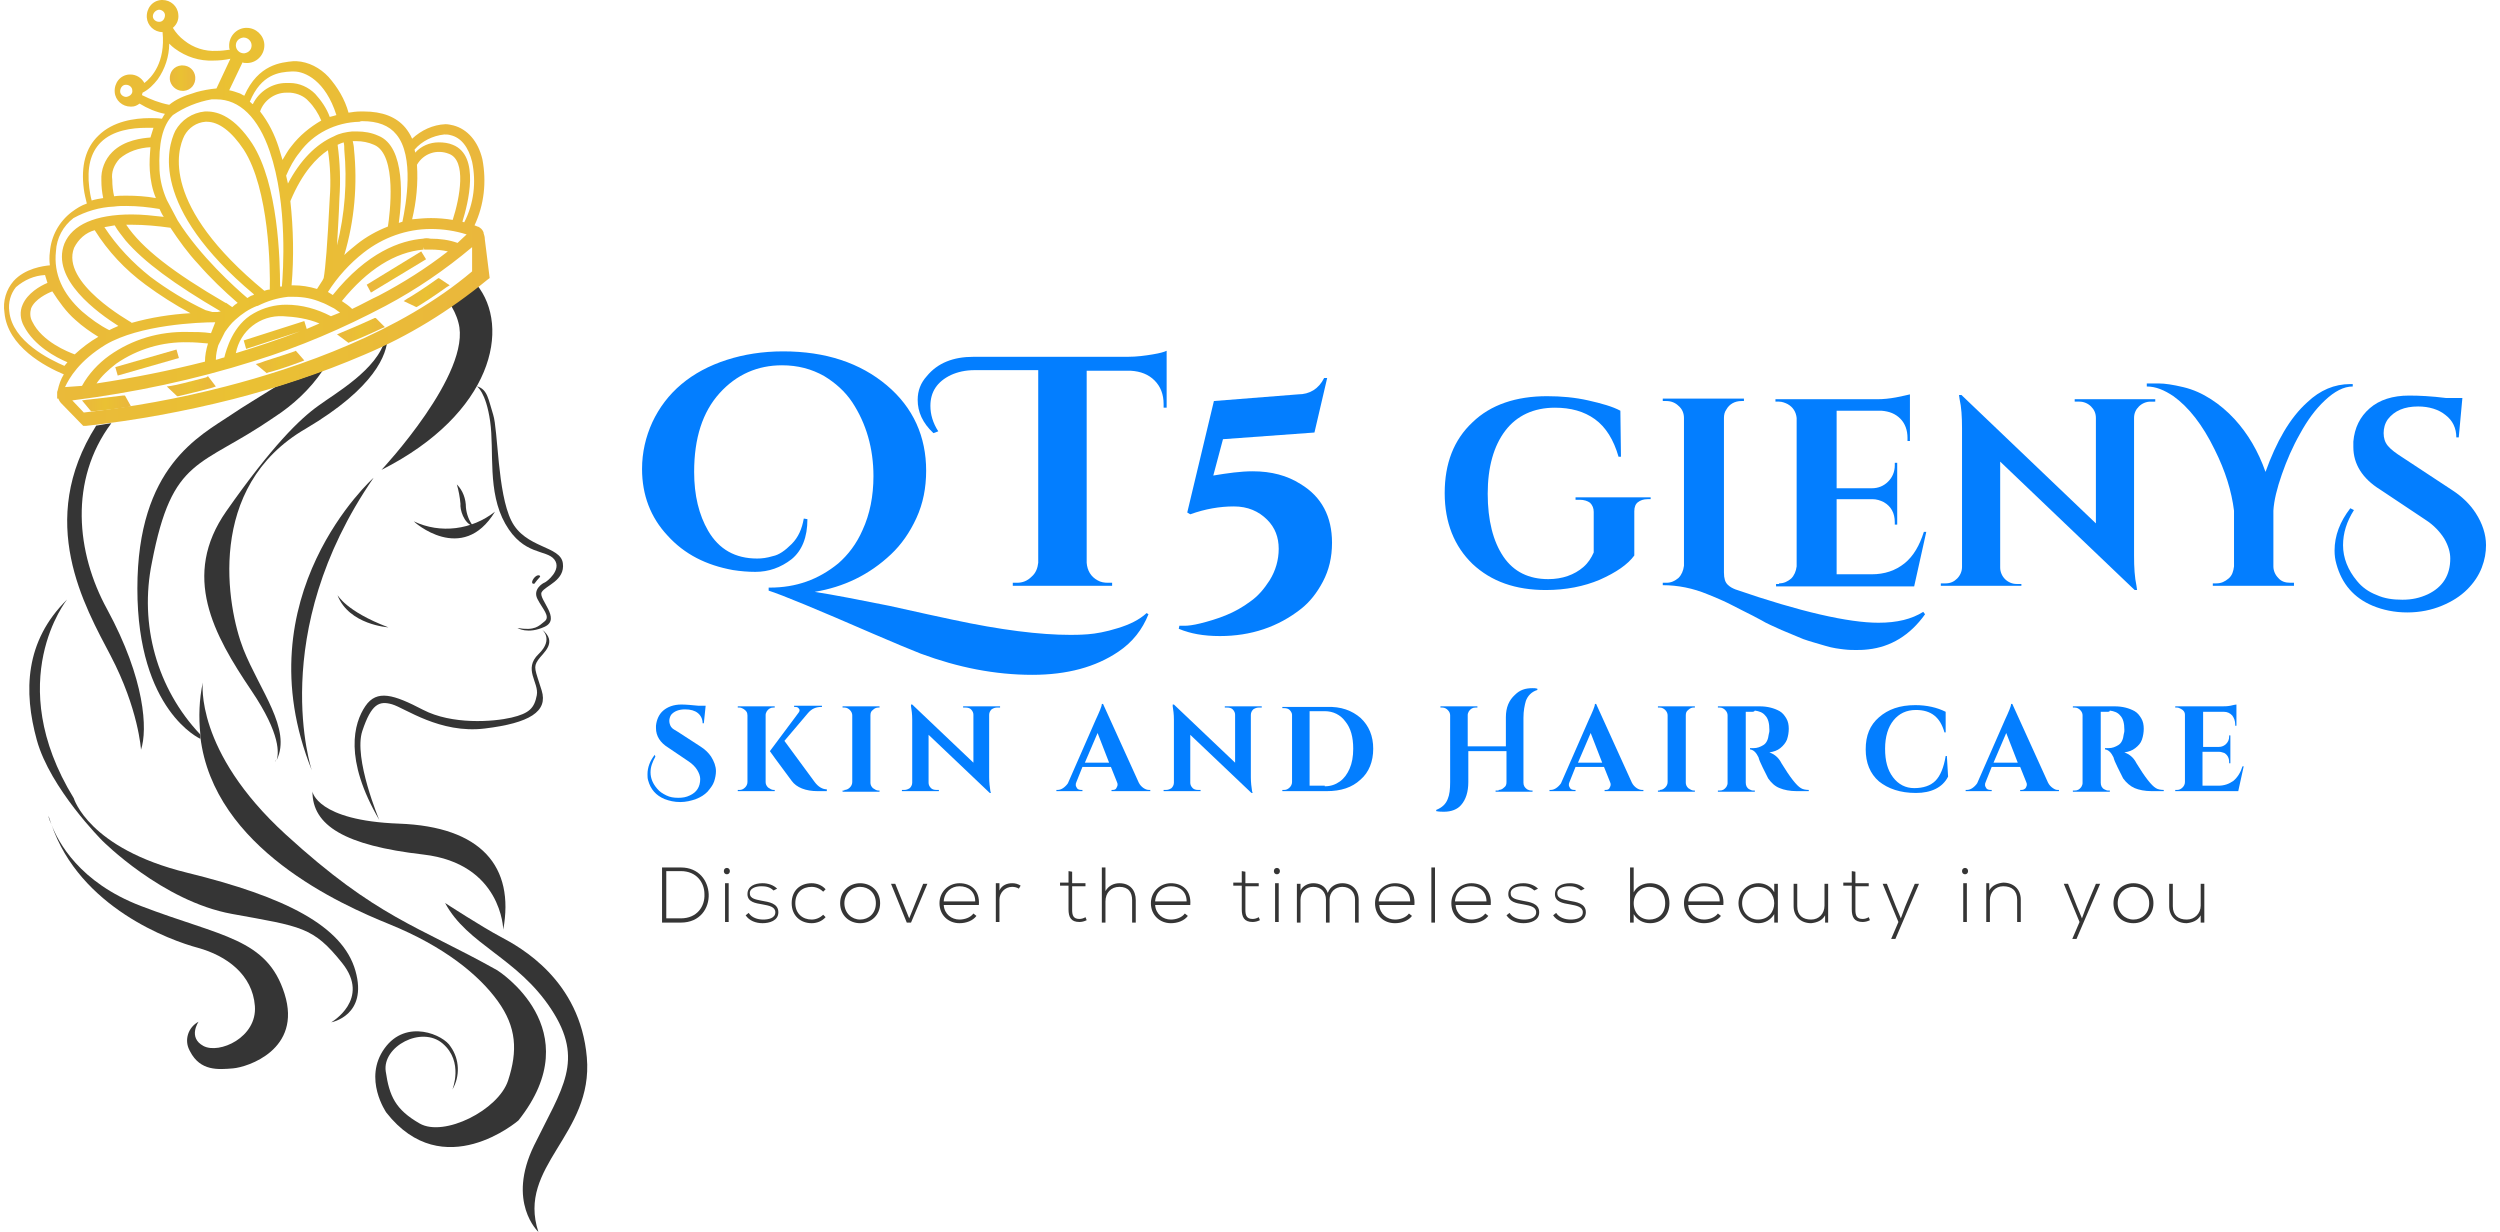 <?xml version="1.0" encoding="utf-8"?>
<!-- Generator: Adobe Illustrator 24.0.0, SVG Export Plug-In . SVG Version: 6.00 Build 0)  -->
<svg version="1.1" id="Layer_1" xmlns="http://www.w3.org/2000/svg" xmlns:xlink="http://www.w3.org/1999/xlink" x="0px" y="0px"
	 viewBox="0 0 412.7 203.4" style="enable-background:new 0 0 412.7 203.4;" xml:space="preserve">
<style type="text/css">
	.st0{fill:#353535;}
	.st1{fill:url(#Path_44_1_);}
	.st2{fill:url(#Path_45_1_);}
	.st3{fill:url(#Rectangle_194_1_);}
	.st4{fill:url(#Rectangle_195_1_);}
	.st5{fill:url(#Path_46_1_);}
	.st6{fill:url(#Path_47_1_);}
	.st7{fill:url(#Path_48_1_);}
	.st8{fill:url(#Path_49_1_);}
	.st9{fill:url(#Path_50_1_);}
	.st10{enable-background:new    ;}
	.st11{fill:#037EFF;}
</style>
<g id="Group_257" transform="translate(355.134 57)">
	<g id="Group_252" transform="translate(55.78 63.764)">
		<path id="Path_26" class="st0" d="M-332.2-57c0,0,1.5,0.9,2.2,5.8s-0.5,11.6,2.5,16.9s6.8,4.2,8.1,5.9s-1.3,3.7-1.6,3.8
			s-2,1.1-1.2,2.7s2.2,2.9,1.2,3.7s-1.6,1.6-4.5,1.1c0,0,1.7,1.1,4.5-0.2s-1.1-4.6-0.5-5.7s3.9-1.9,3.5-4.8s-6.2-2.4-8.5-7
			s-2.2-15-3-17.5S-330.4-56.5-332.2-57z"/>
		<path id="Path_27" class="st0" d="M-322.7-24.4c0.3-0.4,0.6-0.8,0.9-1.1c0.2-0.2-0.2-0.5-0.7-0.1S-323.4-24.3-322.7-24.4z"/>
		<path id="Path_28" class="st0" d="M-329.2-36.3c-3.8,3-9,3.7-13.4,1.6C-342.7-34.7-334.6-27.4-329.2-36.3z"/>
		<path id="Path_29" class="st0" d="M-332.8-33.9c-0.7-0.9-1.1-2-1.2-3.1c0-1.4-0.5-2.8-1.5-3.8c0.3,1,0.5,2.1,0.6,3.2
			C-335-36.7-334.4-34.4-332.8-33.9z"/>
		<path id="Path_30" class="st0" d="M-346.8-17.2c0,0-6.5-0.4-8.4-5.3C-355.1-22.5-353.9-19.9-346.8-17.2z"/>
		<path id="Path_31" class="st0" d="M-348.3,14.6c0,0-4.3-10.2-2.8-14.7s2.8-5,4.9-4.4s7.9,4.9,15.3,4s10.5-2.8,9.4-6.3
			s-1.4-3.8-0.6-5s3.4-2.9,0.6-5.1c0,0,2.1,1.6-0.5,4.1s0.1,4.7-0.3,6.8s-1.2,3-4.2,3.7s-9.8,1.2-14.6-1.3s-7.6-3.4-9.5-0.6
			S-354.2,4.5-348.3,14.6z"/>
	</g>
	<g id="Group_253" transform="translate(4.843 46.966)">
		<path id="Path_32" class="st0" d="M-341.7,4.3c4.6,8.8,5,15.5,5,15.5c1.1-3.3,0.7-11.6-5.6-23.2c-5.1-9.3-6.3-21.3,0.7-30.7
			c-0.9,0.1-1.7,0.3-2.5,0.4C-354.1-17.9-346-3.9-341.7,4.3z"/>
		<path id="Path_33" class="st0" d="M-284.3-50.7c2.3,8.3-12.7,24.3-12.7,24.3c18.4-9.3,21.4-23.6,15.7-30.6
			c-1.1,0.8-2.6,1.7-4.6,2.9C-285.2-53.1-284.6-51.9-284.3-50.7z"/>
		<path id="Path_34" class="st0" d="M-334.9-11.1c3.4-17.7,7.9-15.5,20.2-24c3.1-2,5.9-4.6,8-7.7c-2.5,1-5.1,1.8-7.8,2.7
			c-2.7,1.7-5.4,3.3-7.3,4.6C-327-32-337.3-27-337.3-6.8S-326.9,18-326.9,18v-0.3c0-0.1,0-0.3,0-0.4C-334.1,9.7-337-0.9-334.9-11.1z
			"/>
		<path id="Path_35" class="st0" d="M-307.4-37c-3.1,2.2-7.7,6.7-15.2,17.4s-2.1,20.4,4.1,29.6c5,7.4,4.5,10.5,4.2,11.5
			c2.5-5.1-2.8-11.5-5.5-18.3c-2.7-6.9-6.3-26.8,10.3-36.4C-298-40-296.1-45.5-296-48.2l-0.4,0.2C-297.6-43-304.7-39-307.4-37z"/>
		<path id="Path_36" class="st0" d="M-314.4,21.5c-0.1,0.1-0.1,0.2-0.2,0.3C-314.5,21.7-314.4,21.6-314.4,21.5z"/>
		<path id="Path_37" class="st0" d="M-308.5,23.2c0,0-7.6-22.5,10.2-48.3C-298.3-25.1-320.1-5.6-308.5,23.2z"/>
		<path id="Path_38" class="st0" d="M-329.1,40.1c-16.3-4-18.7-12.3-18.7-12.3C-359.7,8.4-348.9-5-348.9-5c-7,6.9-7.2,15.2-5,23.2
			s10.8,16.6,10.8,16.6s9.9,10,21.4,12.1s13.4,2.1,18.2,8.1s-1.8,9.8-1.8,9.8s6.1-1.1,4-8.5S-312.8,44.1-329.1,40.1z"/>
		<path id="Path_39" class="st0" d="M-290.1,37.1c13,1.5,13.2,12.4,13.2,12.4c1.9-10.4-3.6-17-17.2-17.5s-14.3-5.3-14.3-5.3
			C-308.4,32.3-303.1,35.6-290.1,37.1z"/>
		<path id="Path_40" class="st0" d="M-263.1,70.6c-1.1-12.8-11-18.2-14.2-19.9s-9.2-5.6-9.2-5.6c3.7,6.9,11.9,9,17.5,17.5
			s1.8,13.1-2.8,22.5s0.7,14.3,0.7,14.3C-274.7,88.5-262,83.4-263.1,70.6z"/>
		<path id="Path_41" class="st0" d="M-336.7,45.6c-10.2-3.9-13.7-10.6-14.8-13.5c4.7,13.8,19.7,19.2,24.2,20.4
			c4.7,1.3,9,4.4,9.4,9.6s-5.9,8-8.5,6.6s-0.8-4-0.8-4c-1.7,0.9-2.4,3-1.5,4.7c0,0.1,0.1,0.1,0.1,0.2c1.7,3.3,4.7,3,7.1,2.8
			s11.4-3.1,8.5-12.3S-323.4,50.7-336.7,45.6z"/>
		<path id="Path_42" class="st0" d="M-351.5,32.1c-0.2-0.5-0.3-1-0.5-1.4C-351.9,31.2-351.7,31.7-351.5,32.1z"/>
		<path id="Path_43" class="st0" d="M-277.9,56.2c-13.2-7.4-19.8-8.6-34.9-22.4s-13.7-25.1-13.7-25.1c-0.6,2.8-0.7,5.7-0.4,8.6
			c0,0.1,0,0.3,0,0.4c2.2,18.4,23.3,27.7,31.2,30.9c9.1,3.7,14.8,8.4,17.9,12.7s3.3,8.2,1.7,13.1s-10.6,9.4-14.6,7.1s-5-4.5-5.6-8.6
			s5.9-7.6,9.4-4.6s1.6,7.6,1.6,7.6c1.3-2.2,1.2-5-0.3-7.1c-1.1-1.9-7.3-4.7-10.9,0.3s0.3,10.6,0.3,10.6c9.4,12,21.8,1.3,21.8,1.3
			C-262.4,65.9-277.9,56.2-277.9,56.2z"/>
	</g>
	<g id="Group_254" transform="translate(0 0)">
		
			<linearGradient id="Path_44_1_" gradientUnits="userSpaceOnUse" x1="-424.629" y1="389.833" x2="-423.629" y2="389.833" gradientTransform="matrix(4.232 0 0 -4.222 1469.726 1601.752)">
			<stop  offset="0" style="stop-color:#EAB73C"/>
			<stop  offset="0.489" style="stop-color:#EAC133"/>
			<stop  offset="1" style="stop-color:#EAB73C"/>
		</linearGradient>
		<path id="Path_44" class="st1" d="M-325-42c0.1,0,0.1,0,0.2,0c1.2-0.1,2-1.1,1.9-2.3c-0.1-1.1-1-1.9-2.1-1.9c-0.1,0-0.1,0-0.2,0
			c-1.2,0.1-2,1.1-1.9,2.3C-327-42.9-326.1-42-325-42L-325-42z"/>
		
			<linearGradient id="Path_45_1_" gradientUnits="userSpaceOnUse" x1="-444.997" y1="460.854" x2="-443.997" y2="460.854" gradientTransform="matrix(80.062 0 0 -70.336 35272.043 32392.832)">
			<stop  offset="0" style="stop-color:#EAB73C"/>
			<stop  offset="0.489" style="stop-color:#EAC133"/>
			<stop  offset="1" style="stop-color:#EAB73C"/>
		</linearGradient>
		<path id="Path_45" class="st2" d="M-275.1-17.5c0-0.4-0.1-0.7-0.2-1v0l0-0.1c-0.1-0.3-0.3-0.6-0.6-0.8l0,0l0,0
			c-0.1-0.1-0.3-0.2-0.4-0.2c-0.2-0.1-0.3-0.1-0.5-0.2c1.6-3.4,2-7.2,1.3-10.9c-0.7-3-2.5-5-4.8-5.6c-0.4-0.1-0.9-0.2-1.3-0.2
			c-2.1,0.1-4,1-5.5,2.4c-0.3-0.7-0.7-1.3-1.1-1.8c-1.5-1.8-3.8-2.7-6.9-2.7c-0.2,0-0.4,0-0.5,0c-0.7,0-1.4,0.1-2,0.2
			c-0.6-2.2-1.8-4.2-3.3-5.9c-1.4-1.5-3.3-2.5-5.3-2.6c-0.1,0-0.2,0-0.3,0l-0.2,0c-2,0.2-5.8,0.5-8.1,5.7c-0.3-0.1-0.5-0.3-0.8-0.4
			c-0.6-0.2-1.1-0.4-1.7-0.5l2.2-4.6c0.2,0.1,0.4,0.1,0.7,0.1c0.1,0,0.2,0,0.2,0c1.6-0.1,2.8-1.5,2.7-3.1c-0.1-1.5-1.4-2.7-2.9-2.7
			c-0.1,0-0.2,0-0.2,0c-1.6,0.1-2.8,1.5-2.7,3.1c0,0.2,0,0.3,0.1,0.5c-0.7,0.1-1.4,0.2-2.2,0.2c-1.9,0.1-3.8-0.5-5.3-1.7
			c-0.8-0.6-1.4-1.3-1.9-2.1c0.7-0.6,1-1.4,0.9-2.2c-0.1-1.4-1.3-2.4-2.6-2.4c-0.1,0-0.1,0-0.2,0c-1.5,0.1-2.5,1.4-2.4,2.9
			c0.1,1.3,1.2,2.4,2.6,2.4c0.5,5-1.8,7.5-3,8.4c-0.5-0.9-1.4-1.4-2.3-1.4c-0.1,0-0.1,0-0.2,0c-1.5,0.1-2.5,1.4-2.4,2.9
			c0.1,1.4,1.3,2.4,2.6,2.4c0.1,0,0.1,0,0.2,0c0.5,0,0.9-0.2,1.3-0.5c1.3,0.8,2.7,1.4,4.2,1.7c-0.2,0.2-0.3,0.5-0.5,0.8
			c-0.7-0.1-1.3-0.1-2-0.1c-2.5,0-6.1,0.5-8.5,2.9c-2.1,2-2.9,5-2.4,8.8c0.1,0.8,0.3,1.6,0.5,2.4c-0.9,0.3-1.7,0.8-2.5,1.4
			c-2.1,1.6-3.4,4-3.6,6.6c-0.1,0.7-0.1,1.5,0,2.2c-1.1,0.1-4.1,0.5-6,2.6c-1.2,1.4-1.8,3.3-1.5,5.2c0.5,5.6,6.7,8.9,9.8,10.2
			c-0.5,0.8-0.8,1.7-1,2.6h0l-0.1,0.3c0,0.2,0,0.3,0,0.5l0,0.6l0.2,0c0.1,0.3,0.3,0.6,0.5,0.8l3.6,3.7l0.5,0
			c8.2-0.9,16.3-2.4,24.2-4.4c7.4-1.9,14.6-4.3,21.6-7.3c7.4-3.1,14.2-7.3,20.4-12.4l0.4-0.3L-275.1-17.5z M-341.3,11.1l-1.9-2
			c10.2-1.3,20.2-3.4,30-6.5c7.5-2.3,14.7-5.4,21.7-9.1c5.1-2.7,9.9-6,14.3-9.7l0,4c-11.9,10.1-28.7,15.9-40.7,19
			C-325.6,8.8-333.4,10.2-341.3,11.1z M-328.9-55.4c0.5,0,1,0.4,1,0.9c0,0.6-0.4,1.1-0.9,1.1c0,0-0.1,0-0.1,0c-0.5,0-1-0.4-1-0.9
			C-329.9-54.8-329.5-55.3-328.9-55.4C-328.9-55.4-328.9-55.4-328.9-55.4L-328.9-55.4z M-329.1-43.9c1.2-1.7,1.9-3.8,1.9-5.9
			c0.3,0.3,0.6,0.6,0.9,0.8c1.9,1.4,4.1,2.1,6.4,2c0.9,0,1.9-0.1,2.8-0.3l-2.3,4.9c-1.1,0.1-2.2,0.3-3.3,0.6
			c-0.2,0.1-0.4,0.1-0.6,0.2c-1.4,0.4-2.8,1-3.9,1.9c-1.6-0.3-3.1-0.9-4.5-1.6l0.1-0.4C-330.6-42.2-329.8-43-329.1-43.9L-329.1-43.9
			z M-326.6-38c1.9-1.3,4.1-2.2,6.4-2.6l0.2,0c0.2,0,0.4,0,0.6,0c3.8,0,6.9,3,8.8,8.6c3,8.8,2.2,20,2,22.3c-0.1,0-0.2,0-0.3,0
			c0-4.4-0.3-16.9-4.6-23.6c-2.9-4.4-5.6-5.3-7.5-5.3c-0.1,0-0.2,0-0.3,0c-2.1,0.2-3.9,1.4-4.9,3.2c-1.3,2.7-4.3,12.5,13,27
			l-0.1,0.1c-0.4,0.1-0.7,0.3-1,0.5c-2-1.7-7.8-6.9-11.5-12.8l-1.8-3.4l0,0c-0.7-1.6-1.1-3.2-1.2-4.9C-329-33.3-328.3-36.3-326.6-38
			L-326.6-38z M-295.3-37c2.5,0,4.4,0.7,5.6,2.2c3,3.6,1.6,11.5,1,14.4c-0.2,0.1-0.4,0.1-0.6,0.2c0.5-3.6,1.2-12.6-3.4-14.4
			c-1.1-0.5-2.3-0.7-3.5-0.7c-0.3,0-0.5,0-0.8,0c-1,0.1-2.1,0.3-3,0.8c-3,1.3-5.6,4-7.6,7.8c-0.1-0.4-0.2-0.9-0.3-1.3
			c0.6-1.4,1.3-2.7,2.2-3.8c2.3-3.2,6-5,9.9-5.1C-295.6-37-295.5-37-295.3-37L-295.3-37z M-335.9,3c3.5-2.4,7.6-3.6,11.8-3.5
			c1.1,0,2.2,0.1,3.3,0.2c-0.3,1-0.5,2-0.5,3c-5.9,1.5-11.9,2.7-17.9,3.6C-338.4,5.1-337.2,4-335.9,3L-335.9,3z M-335.4-30.8
			c1.4-1.2,3.2-1.8,5.1-1.9c-0.1,1.3-0.2,2.6-0.1,3.9c0.1,1.5,0.4,3.1,1,4.5c-1.6-0.3-3.3-0.4-4.9-0.4c-0.7,0-1.3,0-2,0.1
			c-0.2-0.9-0.3-1.8-0.3-2.7C-336.8-28.6-336.3-29.8-335.4-30.8L-335.4-30.8z M-286.3-29.8c1.1-1.9,3.3-2.6,5.3-1.8
			c2.9,1.1,1.8,7.2,0.6,10.9c-1.2-0.2-2.4-0.3-3.6-0.3c-1,0-2,0.1-3.1,0.2C-286.4-23.7-286.1-26.7-286.3-29.8L-286.3-29.8z
			 M-304.5-2.7l-0.4-1.3l-10,3.2l0.4,1.4l8.9-2.9c-3.4,1.3-7,2.5-10.6,3.6c0.7-3.7,4-6.3,7.8-6.1c2,0.1,4.1,0.4,6,1.2
			C-303.1-3.3-303.8-3-304.5-2.7z M-311.5-9c-17.1-14.1-14.4-23.2-13.2-25.6c0.7-1.3,2-2.2,3.5-2.3c0.1,0,0.2,0,0.2,0
			c2,0,4.1,1.6,6.1,4.6c4.2,6.5,4.4,19.7,4.3,23.1C-310.9-9.2-311.2-9.1-311.5-9L-311.5-9z M-296.7-32.4c0-0.4-0.1-0.8-0.2-1.3
			c0.2,0,0.4,0,0.6,0c1,0,2,0.2,2.9,0.6c3.9,1.6,2.6,11.6,2.3,13.5c-1.8,0.7-3.6,1.7-5.1,2.9c-0.7,0.6-1.4,1.1-2.1,1.8
			C-296.6-20.6-296.1-26.6-296.7-32.4L-296.7-32.4z M-299.4-33.1L-299.4-33.1c0.4-0.2,0.7-0.3,1-0.4c0.1,0.4,0.1,0.8,0.1,1.2
			c0.5,5.3,0.1,10.6-1.2,15.8c0.1-2.1,0.3-4.7,0.4-7.8C-298.9-27.2-299-30.1-299.4-33.1L-299.4-33.1z M-300.7-24.3
			c-0.4,7.9-0.7,11.5-1,13.2l-0.2,0.4c-0.4,0.6-0.7,1.1-0.9,1.4c-1.3-0.4-2.6-0.6-3.9-0.6c-0.1,0-0.2,0-0.3,0
			c0.4-4.6,0.3-9.3-0.2-13.9c2-4.8,4.4-7.2,6.2-8.4C-300.6-29.6-300.5-26.9-300.7-24.3L-300.7-24.3z M-323.7-5.3
			c-3.3,0.2-6.5,0.7-9.7,1.6l-0.1-0.1c-0.1-0.1-11.7-6.5-9.4-12.3c0.7-1.4,1.9-2.5,3.4-2.9c2.2,3.5,5,6.5,8.4,9
			C-328.8-8.3-326.3-6.7-323.7-5.3z M-337.9-19.5c0.5-0.1,1.1-0.2,1.7-0.3c0.5,0.9,1.2,1.7,1.8,2.5c3,3.5,8,7.2,15.7,11.7l0,0
			l-0.5,0.1h-0.4h-0.5l-1.1-0.3c-3.2-1.5-6.3-3.4-9.1-5.5C-333.2-13.6-335.8-16.3-337.9-19.5z M-334.3-19.9c0.3,0,0.6,0,0.9,0
			c2.1,0,4.3,0.2,6.4,0.5c1.4,2.1,2.9,4.2,4.6,6c2,2.3,4.2,4.4,6.5,6.4c-0.3,0.2-0.6,0.4-0.9,0.7l-1-0.7l-0.1,0
			C-326.5-12-331.7-16-334.3-19.9L-334.3-19.9z M-319.1,0L-319.1,0l1.1-2.2c0.5-0.7,1-1.4,1.7-2c1.1-1,2.3-1.8,3.6-2.3l0.1,0
			c1.6-0.8,3.2-1.3,5-1.5c0.3,0,0.6,0,1,0c1.6,0,3.1,0.3,4.5,0.9c0.6,0.2,1.1,0.5,1.7,0.8l0.4,0.2l0.3,0.2l0,0
			c0.3,0.2,0.5,0.4,0.7,0.5l-1.5,0.6c-2.3-1.2-4.8-1.9-7.4-1.9c-1.9,0-3.7,0.5-5.3,1.4c-3.5,1.9-4.6,6.1-4.9,7.3
			c-0.5,0.1-0.9,0.3-1.4,0.4C-319.5,1.5-319.3,0.7-319.1,0L-319.1,0z M-297-6c-0.5-0.5-1.1-0.9-1.7-1.3c4.2-5.2,8.8-8.1,13.5-8.5
			l0-0.4l0.1,0.4c0.4,0,0.7,0,1.1,0c0.9,0,1.9,0.1,2.8,0.3c-3.6,2.8-7.4,5.2-11.4,7.3C-294.1-7.5-295.5-6.7-297-6L-297-6z
			 M-285.3-17.6L-285.3-17.6c-3.7,0.3-9.2,2.2-14.9,9.3l-0.8-0.5c1.6-2.5,3.6-4.7,5.9-6.5c3.2-2.5,7.1-3.9,11.1-3.9
			c2,0,4,0.3,5.9,0.9c-0.4,0.4-0.9,0.8-1.5,1.4c-1.4-0.5-2.9-0.7-4.5-0.7C-284.5-17.7-284.9-17.7-285.3-17.6L-285.3-17.6z
			 M-307-32.9c-0.6,0.7-1,1.5-1.5,2.3c-0.2-0.7-0.4-1.3-0.6-2c-0.7-2.2-1.7-4.2-3.1-6c0.6-1.8,2.4-3.1,4.3-3.1c0.1,0,0.3,0,0.4,0
			h0.1l0.1,0c0,0,0,0,0.1,0c1.2,0.1,2.3,0.6,3,1.4c0.9,0.9,1.6,2,2.1,3.2C-304-36-305.7-34.6-307-32.9L-307-32.9z M-342.7-4.2
			c1.2,1.1,2.5,2,3.8,2.8c-1.4,0.8-2.7,1.8-3.9,2.9c-1.1-0.4-5.4-2.1-7-5.4c-0.4-0.7-0.4-1.5-0.2-2.2c0.6-1.5,2.7-2.5,3.5-2.8
			C-345.4-7.2-344.2-5.5-342.7-4.2L-342.7-4.2z M-278.5-20.3l-0.3-0.1c0.9-2.9,3-10.9-1.6-12.7c-0.7-0.3-1.5-0.4-2.3-0.4
			c-1.5,0-2.9,0.6-3.9,1.7c0-0.2-0.1-0.4-0.1-0.5c1.2-1.4,3-2.3,4.9-2.5c0.3,0,0.7,0,1,0.1c1.8,0.4,3,2,3.6,4.4
			C-276.5-26.9-276.9-23.4-278.5-20.3L-278.5-20.3z M-300.7-37.7c-0.5-1.4-1.4-2.7-2.4-3.8c-1.1-1.1-2.6-1.8-4.2-1.8
			c-0.1,0-0.1,0-0.2,0c-0.1,0-0.3,0-0.4,0c-2.3,0-4.5,1.4-5.5,3.5c-0.2-0.1-0.3-0.3-0.5-0.4c1.9-4.6,4.9-4.9,6.9-5l0.2,0
			c0.1,0,0.1,0,0.2,0c1.8,0,5.2,1.5,7,7.2C-299.9-37.9-300.3-37.8-300.7-37.7L-300.7-37.7z M-329.8-35.9l-0.5,1.6
			c-1.3,0.1-4.3,0.4-6.3,2.4c-1.2,1.2-1.9,2.9-1.8,4.7c0,1,0.1,1.9,0.3,2.9c-0.6,0.1-1.3,0.2-1.9,0.4c-0.2-0.7-0.3-1.4-0.4-2.1
			c-0.4-3.3,0.2-5.8,1.9-7.5c2-2,5.2-2.4,7.5-2.4C-330.5-35.9-330.2-35.9-329.8-35.9L-329.8-35.9z M-336.3-22.9
			c0.7-0.1,1.3-0.1,2-0.1c1.9,0,3.7,0.2,5.5,0.5c0.2,0.4,0.4,0.9,0.7,1.3c-1.8-0.2-3.5-0.4-5.3-0.4c-6,0-9.8,1.7-11.1,4.8
			c-2.3,5.9,5.6,11.5,8.9,13.6l-0.2,0.1c-0.5,0.2-0.9,0.4-1.3,0.6c-1.6-0.8-3.1-1.9-4.5-3.1c-3.2-2.9-4.7-6.2-4.3-9.9
			c0.1-2.2,1.2-4.2,2.9-5.5C-341-22.1-338.7-22.8-336.3-22.9z M-347.7-11.6l0.4,1.3c-1.2,0.5-3.3,1.7-4.1,3.6
			c-0.5,1.1-0.4,2.4,0.2,3.5c1.7,3.3,5.3,5.2,7.2,6c-0.2,0.2-0.3,0.4-0.5,0.6c-2.3-1-8.6-4-9.1-9c-0.2-1.4,0.2-2.9,1.1-4
			C-351.1-10.8-349.5-11.5-347.7-11.6L-347.7-11.6z M-337.7-0.1c5.6-3.3,15.4-3.7,18.1-3.7l-0.7,1.8c-1.3-0.2-2.6-0.2-3.9-0.2
			c-4.6-0.1-9.1,1.2-12.9,3.9c-1.8,1.3-3.4,3-4.5,5l-2.8,0.2C-343.7,5.4-342.1,2.6-337.7-0.1L-337.7-0.1z M-314.9-50.8
			c0.7,0,1.3,0.6,1.3,1.3c0,0.7-0.5,1.2-1.2,1.3c0,0-0.1,0-0.1,0c-0.7,0-1.3-0.6-1.3-1.3c0-0.7,0.5-1.2,1.2-1.3
			C-315-50.8-315-50.8-314.9-50.8L-314.9-50.8z M-334.3-41c-0.5,0-1-0.4-1-0.9c0-0.6,0.4-1.1,0.9-1.1c0,0,0.1,0,0.1,0
			c0.5,0,1,0.4,1,0.9C-333.2-41.6-333.6-41.1-334.3-41C-334.2-41-334.2-41-334.3-41L-334.3-41z"/>
		
			<linearGradient id="Rectangle_194_1_" gradientUnits="userSpaceOnUse" x1="-446.105" y1="238.025" x2="-445.105" y2="238.025" gradientTransform="matrix(10.137 -2.882 -0.399 -1.403 4281.367 -947.231)">
			<stop  offset="0" style="stop-color:#EAB73C"/>
			<stop  offset="0.489" style="stop-color:#EAC133"/>
			<stop  offset="1" style="stop-color:#EAB73C"/>
		</linearGradient>
		<polygon id="Rectangle_194" class="st3" points="-336.1,3.6 -326,0.7 -325.6,2.1 -335.7,5 		"/>
		
			<linearGradient id="Rectangle_195_1_" gradientUnits="userSpaceOnUse" x1="-454.377" y1="246.155" x2="-453.449" y2="246.155" gradientTransform="matrix(9.021 -5.459 -0.756 -1.249 3991.236 -2182.676)">
			<stop  offset="0" style="stop-color:#EAB73C"/>
			<stop  offset="0.489" style="stop-color:#EAC133"/>
			<stop  offset="1" style="stop-color:#EAB73C"/>
		</linearGradient>
		<polygon id="Rectangle_195" class="st4" points="-294.6,-10 -285.6,-15.5 -284.8,-14.2 -293.9,-8.7 		"/>
		
			<linearGradient id="Path_46_1_" gradientUnits="userSpaceOnUse" x1="-434.779" y1="344.052" x2="-433.779" y2="344.052" gradientTransform="matrix(8.014 0 0 -2.629 3142.662 914.071)">
			<stop  offset="0" style="stop-color:#EAB73C"/>
			<stop  offset="0.489" style="stop-color:#EAC133"/>
			<stop  offset="1" style="stop-color:#EAB73C"/>
		</linearGradient>
		<path id="Path_46" class="st5" d="M-334.9,8.3c-3.1,0.4-5.2,0.6-6,0.7l-0.7,0.1l1.5,1.8l0.2,0c1.2-0.1,3.2-0.3,5.8-0.7l0.6-0.1
			l-1-1.8L-334.9,8.3z"/>
		
			<linearGradient id="Path_47_1_" gradientUnits="userSpaceOnUse" x1="-434.873" y1="368.547" x2="-433.873" y2="368.547" gradientTransform="matrix(8.081 0 0 -3.294 3186.534 1220.835)">
			<stop  offset="0" style="stop-color:#EAB73C"/>
			<stop  offset="0.489" style="stop-color:#EAC133"/>
			<stop  offset="1" style="stop-color:#EAB73C"/>
		</linearGradient>
		<path id="Path_47" class="st6" d="M-321.1,5.3c-3,0.8-5.1,1.3-5.8,1.4l-0.7,0.1l1.7,1.6l0.2,0c1.2-0.3,3.1-0.7,5.6-1.4l0.6-0.2
			l-1.3-1.7L-321.1,5.3z"/>
		
			<linearGradient id="Path_48_1_" gradientUnits="userSpaceOnUse" x1="-434.844" y1="378.611" x2="-433.844" y2="378.611" gradientTransform="matrix(8.06 0 0 -3.676 3191.879 1394.532)">
			<stop  offset="0" style="stop-color:#EAB73C"/>
			<stop  offset="0.489" style="stop-color:#EAC133"/>
			<stop  offset="1" style="stop-color:#EAB73C"/>
		</linearGradient>
		<path id="Path_48" class="st7" d="M-306.5,1c-2.9,1-5,1.6-5.7,1.9l-0.7,0.2l1.8,1.5l0.2-0.1c1.2-0.3,3.1-0.9,5.5-1.8l0.5-0.2
			l-1.4-1.6L-306.5,1z"/>
		
			<linearGradient id="Path_49_1_" gradientUnits="userSpaceOnUse" x1="-434.723" y1="387.509" x2="-433.723" y2="387.509" gradientTransform="matrix(7.975 0 0 -4.096 3167.362 1584.647)">
			<stop  offset="0" style="stop-color:#EAB73C"/>
			<stop  offset="0.489" style="stop-color:#EAC133"/>
			<stop  offset="1" style="stop-color:#EAB73C"/>
		</linearGradient>
		<path id="Path_49" class="st8" d="M-293.3-4.5c-2.8,1.3-4.8,2.1-5.5,2.4l-0.7,0.3l1.9,1.4l0.2-0.1c1.1-0.4,3-1.2,5.3-2.3l0.5-0.2
			l-1.5-1.5L-293.3-4.5z"/>
		
			<linearGradient id="Path_50_1_" gradientUnits="userSpaceOnUse" x1="-434.173" y1="399.684" x2="-433.173" y2="399.684" gradientTransform="matrix(7.608 0 0 -4.855 3014.633 1931.772)">
			<stop  offset="0" style="stop-color:#EAB73C"/>
			<stop  offset="0.489" style="stop-color:#EAC133"/>
			<stop  offset="1" style="stop-color:#EAB73C"/>
		</linearGradient>
		<path id="Path_50" class="st9" d="M-282.9-11c-2.5,1.8-4.3,2.9-5,3.3l-0.6,0.4l2.1,1l0.2-0.1c1-0.6,2.7-1.7,4.8-3.2l0.5-0.3
			l-1.8-1.2L-282.9-11z"/>
	</g>
</g>
<g id="Group_258" transform="translate(459.79 100.702)">
	<g class="st10">
		<path class="st11" d="M-275.2,6.9c-3.7,2.5-8.4,3.8-14.2,3.8c-6.1,0-12.2-1.2-18.4-3.5c-1.8-0.7-4.4-1.8-7.9-3.3
			c-9.2-4-15-6.4-17.2-7.1v-0.5h0.1c0,0,0.1,0,0.1,0c4.3,0,8-1.3,11.3-4c1.6-1.4,3-3.2,4-5.5c1.2-2.6,1.8-5.6,1.8-8.9
			c0-4.6-1.2-8.7-3.5-12.2c-1.2-1.8-2.8-3.2-4.6-4.3c-2.1-1.2-4.4-1.8-7-1.8c-4,0-7.5,1.5-10.3,4.6c-2.8,3.1-4.2,7.4-4.2,13
			c0,3.9,0.8,7.1,2.3,9.7c1.8,3.1,4.5,4.6,8.1,4.6c0.8,0,1.6-0.1,2.6-0.4c1-0.2,2-0.9,3.1-2c1.1-1.1,1.7-2.5,2-4.2l0.6,0.1
			c0,3-0.9,5.2-2.6,6.6c-1.8,1.4-3.8,2.1-6,2.1c-1.2,0-2.4-0.1-3.7-0.3c-4.4-0.8-8-2.6-10.8-5.7c-2.8-3-4.2-6.7-4.2-11
			c0-2.7,0.6-5.3,1.7-7.7c2.3-4.9,6.4-8.4,12.3-10.3c2.8-0.9,5.9-1.4,9.3-1.4c7,0,12.7,1.9,17.1,5.6c4.4,3.7,6.5,8.5,6.5,14.1
			c0,2.8-0.5,5.4-1.6,7.8c-1.1,2.4-2.5,4.4-4.2,6c-3.6,3.4-7.8,5.4-12.6,6.2c3.2,0.5,7.3,1.3,12.3,2.3c5,1.1,8.5,1.9,10.5,2.3
			c7.9,1.7,14.4,2.5,19.4,2.5c0.6,0,1.6,0,2.9-0.1s3-0.4,4.9-1c2-0.6,3.6-1.4,4.8-2.5l0.3,0.2C-271.2,3.2-272.8,5.3-275.2,6.9z"/>
		<path class="st11" d="M-305.7-29.2c-1.8-1.7-2.6-3.5-2.6-5.5c0-1.5,0.5-2.8,1.5-3.9c1.8-2.2,4.4-3.2,7.7-3.2h25.4
			c1.6,0,3-0.2,4.2-0.4c1.2-0.2,1.9-0.4,2.3-0.6v9.4h-0.5v-0.6c0-1.6-0.5-2.9-1.5-3.9c-1-1-2.3-1.5-3.9-1.6h-7.3v31.7
			c0.1,1.3,0.7,2.3,1.8,2.9c0.5,0.3,1.1,0.4,1.7,0.4h0.7V-4h-16.4v-0.5h0.7c0.9,0,1.7-0.3,2.4-1c0.7-0.6,1-1.4,1.1-2.3v-31.8h-10.5
			c-1.5,0-2.8,0.3-3.9,0.8c-2.3,1.1-3.4,2.8-3.4,5.1c0,1.4,0.4,2.8,1.3,4.2L-305.7-29.2z"/>
		<path class="st11" d="M-253-22.9c3.1,0,5.7,0.7,7.9,2.1c3.5,2.1,5.2,5.4,5.2,9.7c0,2.4-0.5,4.5-1.5,6.4c-1,1.9-2.2,3.4-3.6,4.5
			c-3.8,3-8.3,4.5-13.4,4.5c-2.7,0-4.9-0.4-6.8-1.2l0.1-0.5c0.1,0,0.4,0,0.9,0c0.5,0,1.4-0.1,2.6-0.4c1.2-0.3,2.6-0.7,4.1-1.3
			c1.5-0.6,2.9-1.4,4.1-2.3c1.3-0.9,2.3-2.1,3.2-3.5c1-1.6,1.5-3.4,1.5-5.2c0-1.9-0.6-3.5-1.9-4.8c-1.4-1.4-3.2-2.2-5.5-2.2
			s-4.7,0.4-7.2,1.3l-0.5-0.3l4.4-18.4l13.9-1.1c1.9,0,3.4-0.9,4.3-2.7h0.5l-2.1,9l-15.1,1.1l-1.6,6C-257.1-22.6-255-22.9-253-22.9z
			"/>
	</g>
	<g class="st10">
		<path class="st11" d="M-187.1-18.3h-0.7c-0.7,0-1.2,0.2-1.6,0.5c-0.4,0.3-0.6,0.8-0.6,1.5v7.3c-1.1,1.5-3,2.8-5.7,4
			c-2.6,1.1-5.6,1.7-8.9,1.7c-5,0-9-1.4-12.1-4.3c-3-2.9-4.6-6.8-4.6-11.7s1.5-8.8,4.6-11.7c3-2.9,7.2-4.3,12.3-4.3
			c2.3,0,4.6,0.2,6.8,0.7c2.2,0.5,4,1,5.3,1.7l0.1,7.6h-0.4c-0.8-2.8-2.1-4.9-3.9-6.2c-1.8-1.3-4-1.9-6.6-1.9
			c-3.5,0-6.3,1.3-8.2,3.8c-1.9,2.5-2.9,6-2.9,10.4c0,4.4,0.9,7.9,2.6,10.4c1.7,2.5,4.2,3.7,7.4,3.7c2.3,0,4.3-0.7,5.8-2
			c0.8-0.7,1.3-1.5,1.7-2.4v-6.7c0-0.6-0.2-1.1-0.6-1.5c-0.4-0.3-1-0.5-1.7-0.5h-0.7v-0.4h12.4V-18.3z"/>
		<path class="st11" d="M-149.7,2.1c3.1,0,5.5-0.6,7.4-1.8l0.3,0.4c-2.5,3.5-5.7,5.4-9.4,5.8c-0.8,0.1-1.5,0.1-2,0.1s-1.2,0-2-0.1
			s-1.8-0.2-3.1-0.6c-1.3-0.4-2.5-0.7-3.6-1.1c-1-0.4-2.2-0.9-3.6-1.5c-1.3-0.6-2.5-1.1-3.3-1.6c-0.9-0.5-1.9-1-3.1-1.6
			c-1.2-0.6-2.3-1.2-3.2-1.6c-0.9-0.4-1.8-0.8-2.6-1.1c-2.4-1-4.9-1.5-7.4-1.5v-0.4h0.6c0.8,0,1.4-0.3,2-0.8c0.5-0.5,0.8-1.2,0.9-2
			v-24.4c0-0.8-0.3-1.5-0.9-2c-0.5-0.5-1.2-0.8-2-0.8h-0.6v-0.4h13.4l0,0.4h-0.4c-1.1,0-2,0.5-2.5,1.4c-0.3,0.4-0.4,0.9-0.4,1.4
			v25.5c0,1,0.2,1.6,0.6,2c0.4,0.4,0.8,0.6,1.3,0.8C-162.6,0.3-154.6,2.1-149.7,2.1z"/>
		<path class="st11" d="M-166.1-4.4c0.8,0,1.4-0.3,2-0.8c0.5-0.5,0.8-1.2,0.9-2v-24.5c-0.1-1-0.6-1.8-1.5-2.3
			c-0.4-0.2-0.9-0.4-1.4-0.4h-0.6v-0.4h16.9c0.9,0,1.9-0.1,3-0.3c1.1-0.2,1.8-0.4,2.3-0.5v7.7h-0.4v-0.5c0-1.3-0.4-2.4-1.2-3.2
			c-0.8-0.8-1.8-1.2-3.1-1.3h-7.4v12.8h5.8c1.1,0,2-0.4,2.7-1.1c0.7-0.7,1.1-1.6,1.1-2.7v-0.4h0.4v10.2h-0.4v-0.4
			c0-1.5-0.6-2.6-1.8-3.3c-0.6-0.3-1.2-0.5-1.9-0.5h-5.9v12.4h5.8c2.1,0,3.9-0.6,5.4-1.8c1.5-1.2,2.5-3,3.2-5.2h0.4l-2,9h-22.8v-0.4
			H-166.1z"/>
		<path class="st11" d="M-104.8-34.4c-0.7,0-1.4,0.3-1.9,0.8c-0.5,0.5-0.8,1.1-0.8,1.9V-9c0,2,0.1,3.6,0.4,5l0.1,0.7h-0.4
			l-22.2-21.2v17.5c0,0.7,0.3,1.4,0.8,1.9c0.5,0.5,1.2,0.8,1.9,0.8h0.8V-4h-13.3v-0.4h0.8c0.8,0,1.4-0.3,1.9-0.8
			c0.5-0.5,0.8-1.2,0.8-1.9V-30c0-1.9-0.1-3.5-0.4-4.8l-0.1-0.7h0.4l22.2,21.2v-17.4c0-0.8-0.3-1.4-0.8-1.9
			c-0.5-0.5-1.2-0.8-1.9-0.8h-0.8v-0.4h13.3v0.4H-104.8z"/>
		<path class="st11" d="M-105.6-37.4c0.5,0,1.2,0,2.2,0s2.3,0.2,4,0.6c1.7,0.4,3.2,1.1,4.6,2s2.7,2,3.9,3.3c2.2,2.4,3.9,5.3,5.1,8.7
			c1.8-5,4-8.9,6.9-11.5c2.1-2,4.5-3,7.1-3c0.1,0,0.2,0,0.4,0v0.4c-1.5,0-3,0.8-4.6,2.3c-1.6,1.5-2.9,3.3-4.1,5.5
			c-1.2,2.1-2.2,4.4-3,6.7s-1.3,4.3-1.4,6v9.2c0,0.7,0.3,1.4,0.8,1.9c0.5,0.6,1.2,0.8,2,0.8h0.6V-4h-13.4v-0.4h0.6
			c0.8,0,1.4-0.3,2-0.8s0.8-1.2,0.9-2v-9.2c-0.4-3.2-1.4-6.5-3.2-10.1c-2-4.1-4.3-7-6.8-8.8c-1.5-1-2.9-1.6-4.4-1.6V-37.4z"/>
		<path class="st11" d="M-71.2-16.5c-1.2,1.9-1.8,3.8-1.8,5.8c0,2.1,0.8,4.1,2.3,5.9c0.8,1,1.9,1.8,3.2,2.3c1.3,0.6,2.7,0.8,4.3,0.8
			s2.9-0.3,4.2-0.9c2.5-1.2,3.7-3.2,3.7-5.9c0-1-0.3-2.1-1-3.3c-0.7-1.1-1.7-2.2-3.1-3.1l-7.5-5c-2.9-1.8-4.4-4.2-4.4-7
			c0-0.3,0-0.6,0-0.9c0.2-2.3,1.1-4.1,2.7-5.5c1.6-1.4,3.8-2.1,6.5-2.1c1.7,0,3.7,0.1,6.1,0.4h2.7l-0.6,6.5h-0.4
			c0-1.5-0.6-2.8-1.8-3.7c-1.1-0.9-2.7-1.4-4.5-1.4c-2.3,0-3.9,0.7-5,2.1c-0.5,0.7-0.7,1.5-0.7,2.3s0.2,1.5,0.7,2.1
			c0.5,0.6,1.3,1.2,2.4,1.9l8.2,5.4c1.7,1.1,3,2.4,3.9,3.8c1.1,1.7,1.7,3.5,1.7,5.3c0,1.2-0.2,2.4-0.7,3.7c-0.5,1.3-1.3,2.5-2.4,3.6
			c-1.1,1.1-2.5,2-4.2,2.7s-3.6,1.1-5.7,1.1c-2.1,0-4-0.4-5.7-1.1c-3.1-1.3-5.1-3.6-6-6.9c-0.2-0.7-0.3-1.4-0.3-2.2
			c0-2.5,0.9-4.8,2.6-7L-71.2-16.5z"/>
	</g>
	<g class="st10">
		<path class="st0" d="M-342.8,46.9c0.1,2.3-1.4,4.7-4.6,4.7c-1,0-2.1,0-3.1,0v-9.1c1,0,2.1,0,3.1,0
			C-344.4,42.5-342.9,44.7-342.8,46.9z M-349.8,43.1v7.8h2.4c2.7,0,4-2,3.9-4c0-1.9-1.3-3.8-3.9-3.8H-349.8z"/>
		<path class="st0" d="M-339.3,43.1c0,0.7-1,0.7-1,0C-340.3,42.4-339.3,42.4-339.3,43.1z M-340.1,45.1v6.4h0.6v-6.4H-340.1z"/>
		<path class="st0" d="M-332.1,46.3c-0.6-0.6-1.3-0.7-2-0.7c-1,0-2,0.4-1.9,1.2c0,0.9,1.1,1,2,1.2c1.1,0.2,2.7,0.4,2.7,1.9
			c0,1.4-1.5,1.8-2.6,1.8c-1.1,0-2.2-0.4-2.8-1.3l0.5-0.4c0.5,0.8,1.5,1.1,2.4,1.1c0.8,0,2-0.2,2-1.2c0-0.9-1-1.1-2.1-1.3
			c-1.2-0.2-2.5-0.4-2.5-1.7c0-1.3,1.2-1.8,2.5-1.8c0.9,0,1.8,0.3,2.4,0.9L-332.1,46.3z"/>
		<path class="st0" d="M-323.5,50.7c-0.6,0.7-1.5,1-2.3,1c-1.8,0-3.3-1.2-3.3-3.3s1.4-3.3,3.3-3.3c0.8,0,1.7,0.3,2.3,1l-0.4,0.4
			c-0.5-0.5-1.2-0.8-1.9-0.8c-1.5,0-2.7,0.9-2.7,2.7c0,1.7,1.2,2.7,2.7,2.7c0.7,0,1.4-0.3,1.9-0.8L-323.5,50.7z"/>
		<path class="st0" d="M-321.1,48.4c0-2,1.5-3.3,3.3-3.3s3.3,1.3,3.3,3.3s-1.5,3.3-3.3,3.3S-321.1,50.4-321.1,48.4z M-315.2,48.4
			c0-1.7-1.2-2.7-2.6-2.7s-2.6,1.1-2.6,2.7s1.2,2.7,2.6,2.7S-315.2,50.1-315.2,48.4z"/>
		<path class="st0" d="M-312.7,45.2h0.7l2.3,5.7l2.3-5.7h0.7l-2.7,6.4h-0.7L-312.7,45.2z"/>
		<path class="st0" d="M-304.7,48.4c0-1.9,1.5-3.3,3.3-3.3s3.4,1.1,3.2,3.6h-5.8c0.1,1.5,1.3,2.4,2.6,2.4c0.8,0,1.8-0.3,2.3-1
			l0.5,0.4c-0.6,0.8-1.7,1.2-2.8,1.2C-303.2,51.7-304.7,50.4-304.7,48.4z M-298.8,48.1c0-1.6-1.1-2.5-2.6-2.5
			c-1.3,0-2.5,0.9-2.6,2.5H-298.8z"/>
		<path class="st0" d="M-294.8,45.2l0,1.1c0.4-0.9,1.3-1.2,2.1-1.2c0.5,0,0.9,0.1,1.4,0.4l-0.3,0.5c-0.3-0.2-0.7-0.3-1.1-0.3
			c-1.2,0-2.1,1-2.1,2.1v3.7h-0.6v-6.4H-294.8z"/>
		<path class="st0" d="M-282.8,43.2v1.9h2.2v0.5h-2.2v3.9c0,0.9,0.2,1.5,1.2,1.5c0.3,0,0.7-0.1,1-0.3l0.2,0.5
			c-0.4,0.2-0.8,0.3-1.2,0.3c-1.4,0-1.8-0.8-1.8-2.1v-3.9h-1.4v-0.5h1.4v-1.9L-282.8,43.2z"/>
		<path class="st0" d="M-277.3,42.5v3.9c0.5-0.9,1.4-1.3,2.3-1.3c1.8,0,2.7,1.2,2.7,2.8v3.7h-0.6v-3.7c0-1.3-0.6-2.2-2.1-2.2
			c-1.4,0-2.3,1-2.3,2.4v3.5h-0.6v-9.1H-277.3z"/>
		<path class="st0" d="M-269.8,48.4c0-1.9,1.5-3.3,3.3-3.3s3.4,1.1,3.2,3.6h-5.8c0.1,1.5,1.3,2.4,2.6,2.4c0.8,0,1.8-0.3,2.3-1
			l0.5,0.4c-0.6,0.8-1.7,1.2-2.8,1.2C-268.3,51.7-269.8,50.4-269.8,48.4z M-263.9,48.1c0-1.6-1.1-2.5-2.6-2.5
			c-1.3,0-2.5,0.9-2.6,2.5H-263.9z"/>
		<path class="st0" d="M-254.2,43.2v1.9h2.2v0.5h-2.2v3.9c0,0.9,0.2,1.5,1.2,1.5c0.3,0,0.7-0.1,1-0.3l0.2,0.5
			c-0.4,0.2-0.8,0.3-1.2,0.3c-1.4,0-1.8-0.8-1.8-2.1v-3.9h-1.4v-0.5h1.4v-1.9L-254.2,43.2z"/>
		<path class="st0" d="M-248.5,43.1c0,0.7-1,0.7-1,0C-249.5,42.4-248.5,42.4-248.5,43.1z M-249.3,45.1v6.4h0.6v-6.4H-249.3z"/>
		<path class="st0" d="M-236.1,51.6v-3.8c0-1.2-0.8-2.1-2.1-2.1c-1.2,0-2.1,0.9-2.1,2.1v3.8h-0.6v-3.8c0-1.2-0.8-2.1-2.1-2.1
			c-1.2,0-2.1,0.9-2.1,2.1v3.8h-0.6v-6.4h0.6l0,1.1c0.4-0.8,1.3-1.2,2.1-1.2c1,0,2,0.4,2.4,1.6c0.4-1.1,1.4-1.6,2.4-1.6
			c1.6,0,2.7,1.1,2.7,2.7v3.8H-236.1z"/>
		<path class="st0" d="M-232.8,48.4c0-1.9,1.5-3.3,3.3-3.3c1.8,0,3.4,1.1,3.2,3.6h-5.8c0.1,1.5,1.3,2.4,2.6,2.4c0.8,0,1.8-0.3,2.3-1
			l0.5,0.4c-0.6,0.8-1.7,1.2-2.8,1.2C-231.4,51.7-232.8,50.4-232.8,48.4z M-227,48.1c0-1.6-1.1-2.5-2.6-2.5c-1.3,0-2.5,0.9-2.6,2.5
			H-227z"/>
		<path class="st0" d="M-222.9,42.5v9.1h-0.6v-9.1H-222.9z"/>
		<path class="st0" d="M-220.2,48.4c0-1.9,1.5-3.3,3.3-3.3c1.8,0,3.4,1.1,3.2,3.6h-5.8c0.1,1.5,1.3,2.4,2.6,2.4c0.8,0,1.8-0.3,2.3-1
			l0.5,0.4c-0.6,0.8-1.7,1.2-2.8,1.2C-218.8,51.7-220.2,50.4-220.2,48.4z M-214.4,48.1c0-1.6-1.1-2.5-2.6-2.5
			c-1.3,0-2.5,0.9-2.6,2.5H-214.4z"/>
		<path class="st0" d="M-206.5,46.3c-0.7-0.6-1.3-0.7-2-0.7c-1,0-2,0.4-1.9,1.2c0,0.9,1.1,1,2,1.2c1.1,0.2,2.7,0.4,2.7,1.9
			c0,1.4-1.5,1.8-2.6,1.8c-1.1,0-2.2-0.4-2.8-1.3l0.5-0.4c0.5,0.8,1.5,1.1,2.4,1.1c0.8,0,2-0.2,2-1.2c0-0.9-1-1.1-2.1-1.3
			c-1.2-0.2-2.5-0.4-2.5-1.7c0-1.3,1.2-1.8,2.5-1.8c0.9,0,1.8,0.3,2.4,0.9L-206.5,46.3z"/>
		<path class="st0" d="M-198.8,46.3c-0.7-0.6-1.3-0.7-2-0.7c-1,0-2,0.4-1.9,1.2c0,0.9,1.1,1,2,1.2c1.1,0.2,2.7,0.4,2.7,1.9
			c0,1.4-1.5,1.8-2.6,1.8c-1.1,0-2.2-0.4-2.8-1.3l0.5-0.4c0.5,0.8,1.5,1.1,2.4,1.1c0.8,0,2-0.2,2-1.2c0-0.9-1-1.1-2.1-1.3
			c-1.2-0.2-2.5-0.4-2.5-1.7c0-1.3,1.2-1.8,2.5-1.8c0.9,0,1.8,0.3,2.4,0.9L-198.8,46.3z"/>
		<path class="st0" d="M-190.1,42.5v4.1c0.5-1,1.6-1.5,2.7-1.5c1.8,0,3.2,1.2,3.2,3.3c0,2.1-1.4,3.3-3.2,3.3c-1.1,0-2.1-0.5-2.7-1.5
			v1.4h-0.6v-9.1H-190.1z M-190.1,48.4c0,1.6,1.1,2.7,2.6,2.7c1.4,0,2.6-0.9,2.6-2.7c0-1.8-1.2-2.7-2.6-2.7
			C-188.9,45.7-190.1,46.8-190.1,48.4z"/>
		<path class="st0" d="M-181.8,48.4c0-1.9,1.5-3.3,3.3-3.3c1.8,0,3.4,1.1,3.2,3.6h-5.8c0.1,1.5,1.3,2.4,2.6,2.4c0.8,0,1.8-0.3,2.3-1
			l0.5,0.4c-0.6,0.8-1.7,1.2-2.8,1.2C-180.3,51.7-181.8,50.4-181.8,48.4z M-175.9,48.1c0-1.6-1.1-2.5-2.6-2.5
			c-1.3,0-2.5,0.9-2.6,2.5H-175.9z"/>
		<path class="st0" d="M-166.3,45.2c0,2.1,0,4.3,0,6.4h-0.6v-1.4c-0.6,1-1.6,1.5-2.6,1.5c-1.8,0-3.3-1.4-3.3-3.3s1.5-3.3,3.3-3.3
			c1,0,2.1,0.5,2.6,1.5v-1.4H-166.3z M-172.2,48.4c0,1.6,1.2,2.7,2.6,2.7c3.6,0,3.6-5.4,0-5.4C-171,45.7-172.2,46.8-172.2,48.4z"/>
		<path class="st0" d="M-158.5,51.6v-1.2c-0.5,0.9-1.4,1.2-2.3,1.3c-1.7,0-2.9-1.1-2.9-2.8v-3.7h0.6v3.7c0,1.5,0.9,2.2,2.3,2.2
			c1.3,0,2.2-1,2.2-2.3v-3.6h0.6v6.4H-158.5z"/>
		<path class="st0" d="M-153.5,43.2v1.9h2.2v0.5h-2.2v3.9c0,0.9,0.2,1.5,1.2,1.5c0.3,0,0.7-0.1,1-0.3l0.2,0.5
			c-0.4,0.2-0.8,0.3-1.2,0.3c-1.4,0-1.8-0.8-1.8-2.1v-3.9h-1.4v-0.5h1.4v-1.9L-153.5,43.2z"/>
		<path class="st0" d="M-143,45.2l-3.9,9.1h-0.7l1.2-2.8l-2.6-6.3h0.7l1.5,3.8l0.8,1.9l0.7-1.9l1.6-3.8H-143z"/>
		<path class="st0" d="M-134.9,43.1c0,0.7-1,0.7-1,0C-135.9,42.4-134.9,42.4-134.9,43.1z M-135.7,45.1v6.4h0.6v-6.4H-135.7z"/>
		<path class="st0" d="M-131.4,45.2v1.1c0.5-0.9,1.4-1.2,2.3-1.3c1.7,0,2.9,1.1,2.9,2.8v3.7h-0.6v-3.7c0-1.5-0.9-2.2-2.3-2.2
			c-1.3,0-2.2,1-2.2,2.3v3.6h-0.6v-6.4H-131.4z"/>
		<path class="st0" d="M-113.1,45.2l-3.9,9.1h-0.7l1.2-2.8l-2.6-6.3h0.7l1.5,3.8l0.8,1.9l0.7-1.9l1.6-3.8H-113.1z"/>
		<path class="st0" d="M-110.9,48.4c0-2,1.5-3.3,3.3-3.3c1.8,0,3.3,1.3,3.3,3.3s-1.5,3.3-3.3,3.3C-109.5,51.7-110.9,50.4-110.9,48.4
			z M-105,48.4c0-1.7-1.2-2.7-2.6-2.7s-2.6,1.1-2.6,2.7s1.2,2.7,2.6,2.7S-105,50.1-105,48.4z"/>
		<path class="st0" d="M-96.5,51.6v-1.2c-0.5,0.9-1.4,1.2-2.3,1.3c-1.7,0-2.9-1.1-2.9-2.8v-3.7h0.6v3.7c0,1.5,0.9,2.2,2.3,2.2
			c1.3,0,2.3-1,2.3-2.3v-3.6h0.6v6.4H-96.5z"/>
	</g>
	<g class="st10">
		<path class="st11" d="M-351.6,24.2c-0.5,0.9-0.8,1.7-0.8,2.6c0,1,0.4,1.9,1.1,2.7c0.4,0.5,0.9,0.8,1.5,1.1c0.6,0.3,1.2,0.4,2,0.4
			c0.7,0,1.3-0.1,1.9-0.4c1.1-0.5,1.7-1.4,1.7-2.7c0-0.5-0.2-1-0.5-1.5c-0.3-0.5-0.8-1-1.4-1.4l-3.4-2.3c-1.3-0.8-2-1.9-2-3.2
			c0-0.1,0-0.3,0-0.4c0.1-1,0.5-1.9,1.2-2.5c0.7-0.6,1.7-1,3-1c0.8,0,1.7,0.1,2.8,0.2h1.2l-0.3,2.9h-0.2c0-0.7-0.3-1.3-0.8-1.7
			c-0.5-0.4-1.2-0.6-2.1-0.6c-1,0-1.8,0.3-2.3,0.9c-0.2,0.3-0.3,0.7-0.3,1s0.1,0.7,0.3,1c0.2,0.3,0.6,0.5,1.1,0.8l3.7,2.4
			c0.8,0.5,1.4,1.1,1.8,1.7c0.5,0.8,0.8,1.6,0.8,2.4c0,0.5-0.1,1.1-0.3,1.7c-0.2,0.6-0.6,1.1-1.1,1.7c-0.5,0.5-1.1,0.9-1.9,1.2
			c-0.8,0.3-1.7,0.5-2.6,0.5c-1,0-1.8-0.2-2.6-0.5c-1.4-0.6-2.3-1.6-2.7-3.1c-0.1-0.3-0.1-0.7-0.1-1c0-1.1,0.4-2.2,1.2-3.2
			L-351.6,24.2z"/>
		<path class="st11" d="M-337.7,29.7c0.3,0,0.6-0.1,0.9-0.4c0.2-0.2,0.4-0.5,0.4-0.9V17.4c0-0.5-0.2-0.8-0.7-1.1
			c-0.2-0.1-0.4-0.2-0.6-0.2h-0.3v-0.2h6.1l0,0.2h-0.2c-0.5,0-0.8,0.2-1.1,0.6c-0.1,0.2-0.2,0.4-0.2,0.6v11.1c0,0.3,0.1,0.6,0.4,0.9
			c0.3,0.2,0.6,0.4,0.9,0.4h0.2l0,0.2h-6.1v-0.2H-337.7z M-323.2,29.9h-1.6c-2,0-3.5-0.6-4.3-1.7c-2.4-3.2-3.6-4.9-3.6-4.9l4.7-6.3
			c0.1-0.1,0.2-0.3,0.2-0.4c0-0.1,0-0.2-0.1-0.3c-0.1-0.2-0.3-0.3-0.6-0.3h-0.2v-0.2h4.6v0.2h-0.1c-0.9,0-1.6,0.3-2.2,1l-3.9,4.6
			l5,6.8c0.6,0.8,1.3,1.2,2,1.2V29.9z"/>
		<path class="st11" d="M-320.4,29.7c0.3,0,0.6-0.1,0.9-0.4c0.2-0.2,0.4-0.5,0.4-0.9V17.4c0-0.3-0.1-0.6-0.4-0.9
			c-0.2-0.2-0.5-0.4-0.9-0.4h-0.3v-0.2h6.1l0,0.2h-0.2c-0.3,0-0.6,0.1-0.9,0.4c-0.3,0.2-0.4,0.5-0.4,0.9v11.1c0,0.3,0.1,0.6,0.4,0.9
			c0.3,0.2,0.6,0.4,0.9,0.4h0.2l0,0.2h-6.1v-0.2H-320.4z"/>
		<path class="st11" d="M-295.2,16.1c-0.3,0-0.6,0.1-0.9,0.3c-0.2,0.2-0.4,0.5-0.4,0.9v10.3c0,0.9,0.1,1.6,0.2,2.3l0.1,0.3h-0.2
			l-10.1-9.6v7.9c0,0.3,0.1,0.6,0.4,0.9c0.2,0.2,0.5,0.3,0.9,0.3h0.4v0.2h-6.1v-0.2h0.4c0.3,0,0.6-0.1,0.9-0.3
			c0.2-0.2,0.4-0.5,0.4-0.9V18.1c0-0.9-0.1-1.6-0.2-2.2l0-0.3h0.2l10.1,9.6v-7.9c0-0.3-0.1-0.6-0.4-0.9c-0.2-0.2-0.5-0.3-0.9-0.3
			h-0.4v-0.2h6.1v0.2H-295.2z"/>
		<path class="st11" d="M-270.1,29.7h0.2v0.2h-6.4v-0.2h0.2c0.3,0,0.5-0.1,0.6-0.3c0.1-0.2,0.2-0.4,0.2-0.5c0-0.2,0-0.3-0.1-0.5
			l-1-2.5h-4.7l-1,2.5c-0.1,0.2-0.1,0.3-0.1,0.5s0.1,0.3,0.2,0.5c0.1,0.2,0.4,0.3,0.7,0.3h0.2v0.2h-4.3v-0.2h0.2
			c0.3,0,0.6-0.1,0.9-0.3c0.3-0.2,0.6-0.5,0.8-0.8l4.6-10.5c0.6-1.3,1-2.2,1-2.6h0.2l5.9,13c0.2,0.4,0.5,0.7,0.8,0.9
			S-270.4,29.7-270.1,29.7z M-280.7,25.2h4l-1.9-4.9L-280.7,25.2z"/>
		<path class="st11" d="M-252,16.1c-0.3,0-0.6,0.1-0.9,0.3c-0.2,0.2-0.4,0.5-0.4,0.9v10.3c0,0.9,0.1,1.6,0.2,2.3l0.1,0.3h-0.2
			l-10.1-9.6v7.9c0,0.3,0.1,0.6,0.4,0.9c0.2,0.2,0.5,0.3,0.9,0.3h0.4v0.2h-6.1v-0.2h0.4c0.3,0,0.6-0.1,0.9-0.3
			c0.2-0.2,0.4-0.5,0.4-0.9V18.1c0-0.9-0.1-1.6-0.2-2.2l0-0.3h0.2l10.1,9.6v-7.9c0-0.3-0.1-0.6-0.4-0.9c-0.2-0.2-0.5-0.3-0.9-0.3
			h-0.4v-0.2h6.1v0.2H-252z"/>
		<path class="st11" d="M-235.2,17.8c1.4,1.3,2.1,3,2.1,5.1s-0.7,3.9-2.1,5.1c-1.4,1.3-3.2,1.9-5.6,1.9h-7.3v-0.2h0.3
			c0.3,0,0.6-0.1,0.9-0.4c0.2-0.2,0.4-0.5,0.4-0.9V17.3c0-0.3-0.2-0.6-0.4-0.8c-0.2-0.2-0.5-0.3-0.9-0.3h-0.3v-0.2h7.3
			C-238.4,15.9-236.6,16.6-235.2,17.8z M-241.1,29.1c1,0,1.8-0.3,2.5-0.8c0.7-0.5,1.2-1.2,1.6-2.1c0.4-0.9,0.6-2,0.6-3.3
			c0-1.9-0.4-3.4-1.3-4.5c-0.8-1.1-2-1.7-3.4-1.7h-2.5v12.3H-241.1z"/>
		<path class="st11" d="M-212.4,29.7c0.3,0,0.6-0.1,0.9-0.4c0.3-0.2,0.4-0.5,0.4-0.9v-5.1h-6.3v5.1c0,1.6-0.4,2.9-1.2,3.8
			c-0.6,0.7-1.6,1.1-2.8,1.1c-0.4,0-0.8,0-1.3-0.1l0-0.2c1-0.4,1.6-1,1.9-1.8c0.3-0.7,0.4-1.6,0.4-2.8V17.4c0-0.3-0.1-0.6-0.4-0.9
			c-0.2-0.2-0.5-0.4-0.9-0.4h-0.3v-0.2h6.1v0.2h-0.3c-0.5,0-0.8,0.2-1.1,0.6c-0.1,0.2-0.2,0.4-0.2,0.6v5.2h6.3v-4.8
			c0-1.6,0.5-2.8,1.5-3.7c0.8-0.8,1.7-1.1,2.9-1.1c0.3,0,0.5,0,0.8,0.1l0,0.2c-1,0.3-1.6,1-1.9,1.8c-0.2,0.7-0.4,1.6-0.4,2.8v10.7
			c0,0.5,0.2,0.8,0.6,1.1c0.2,0.1,0.4,0.2,0.7,0.2h0.2v0.2h-6.1v-0.2H-212.4z"/>
		<path class="st11" d="M-188.7,29.7h0.2v0.2h-6.4v-0.2h0.2c0.3,0,0.5-0.1,0.6-0.3c0.1-0.2,0.2-0.4,0.2-0.5c0-0.2,0-0.3-0.1-0.5
			l-1-2.5h-4.7l-1,2.5c-0.1,0.2-0.1,0.3-0.1,0.5s0.1,0.3,0.2,0.5c0.1,0.2,0.4,0.3,0.7,0.3h0.2v0.2h-4.3v-0.2h0.2
			c0.3,0,0.6-0.1,0.9-0.3c0.3-0.2,0.6-0.5,0.8-0.8l4.6-10.5c0.6-1.3,1-2.2,1-2.6h0.2l5.9,13c0.2,0.4,0.5,0.7,0.8,0.9
			S-189,29.7-188.7,29.7z M-199.3,25.2h4l-1.9-4.9L-199.3,25.2z"/>
		<path class="st11" d="M-185.8,29.7c0.3,0,0.6-0.1,0.9-0.4c0.2-0.2,0.4-0.5,0.4-0.9V17.4c0-0.3-0.1-0.6-0.4-0.9
			c-0.2-0.2-0.5-0.4-0.9-0.4h-0.3v-0.2h6.1l0,0.2h-0.2c-0.3,0-0.6,0.1-0.9,0.4c-0.3,0.2-0.4,0.5-0.4,0.9v11.1c0,0.3,0.1,0.6,0.4,0.9
			c0.3,0.2,0.6,0.4,0.9,0.4h0.2l0,0.2h-6.1v-0.2H-185.8z"/>
		<path class="st11" d="M-170.6,16.8h-0.9c0,0,0,0-0.1,0v11.7c0,0.5,0.2,0.9,0.6,1.1c0.2,0.1,0.4,0.2,0.6,0.2h0.3v0.2h-6.1v-0.2h0.3
			c0.5,0,0.8-0.2,1.1-0.6c0.1-0.2,0.2-0.4,0.2-0.6V17.4c0-0.3-0.1-0.6-0.4-0.9c-0.2-0.2-0.5-0.4-0.9-0.4h-0.3v-0.2h6.9
			c1.3,0,2.4,0.3,3.3,0.8c0.5,0.3,0.8,0.7,1.1,1.2c0.3,0.5,0.4,1.1,0.4,1.7c0,0.6-0.1,1.2-0.3,1.8c-0.2,0.5-0.6,1-1.1,1.4
			c-0.5,0.4-1.1,0.6-1.8,0.7c0.8,0.3,1.5,0.8,2,1.8c1.4,2.3,2.5,3.7,3.2,4.1c0.3,0.2,0.8,0.3,1.3,0.3v0.2h-2c-1.1,0-2.1-0.2-2.8-0.5
			c-0.8-0.3-1.4-0.9-1.9-1.6c-0.2-0.4-0.5-1-0.9-1.8c-0.4-0.8-0.6-1.3-0.7-1.7c-0.4-0.8-0.8-1.2-1.4-1.3v-0.2h0.6
			c0.6,0,1.1-0.2,1.6-0.5s0.8-0.9,0.9-1.8c0.1-0.3,0.1-0.5,0.1-0.7c0-1.1-0.2-1.9-0.7-2.4c-0.4-0.5-1-0.7-1.7-0.8
			C-170.2,16.8-170.4,16.8-170.6,16.8z"/>
		<path class="st11" d="M-143.5,30.2c-2.6,0-4.6-0.7-6.1-1.9c-1.5-1.3-2.2-3.1-2.2-5.3c0-2.3,0.7-4,2.2-5.3s3.4-2,6-2
			c1.9,0,3.6,0.4,5,1.1l0,3.4h-0.2c-0.7-2.5-2.2-3.7-4.7-3.7c-1.6,0-2.8,0.6-3.7,1.7c-0.9,1.1-1.4,2.7-1.4,4.7c0,2,0.4,3.5,1.3,4.7
			c0.9,1.2,2.1,1.8,3.5,1.8c1.5,0,2.7-0.4,3.5-1.2c0.8-0.8,1.4-2.2,1.7-4.1h0.2l0.2,3.4C-139.1,29.3-141,30.2-143.5,30.2z"/>
		<path class="st11" d="M-120.1,29.7h0.2v0.2h-6.4v-0.2h0.2c0.3,0,0.5-0.1,0.7-0.3c0.1-0.2,0.2-0.4,0.2-0.5c0-0.2,0-0.3-0.1-0.5
			l-1-2.5h-4.7l-1,2.5c-0.1,0.2-0.1,0.3-0.1,0.5s0.1,0.3,0.2,0.5c0.1,0.2,0.4,0.3,0.7,0.3h0.2v0.2h-4.3v-0.2h0.2
			c0.3,0,0.6-0.1,0.9-0.3c0.3-0.2,0.6-0.5,0.8-0.8l4.6-10.5c0.6-1.3,1-2.2,1-2.6h0.2l5.9,13c0.2,0.4,0.5,0.7,0.8,0.9
			S-120.4,29.7-120.1,29.7z M-130.7,25.2h4l-1.9-4.9L-130.7,25.2z"/>
		<path class="st11" d="M-112,16.8h-0.9c0,0,0,0-0.1,0v11.7c0,0.5,0.2,0.9,0.6,1.1c0.2,0.1,0.4,0.2,0.6,0.2h0.3v0.2h-6.1v-0.2h0.3
			c0.5,0,0.8-0.2,1.1-0.6c0.1-0.2,0.2-0.4,0.2-0.6V17.4c0-0.3-0.1-0.6-0.4-0.9c-0.2-0.2-0.5-0.4-0.9-0.4h-0.3v-0.2h6.9
			c1.3,0,2.4,0.3,3.3,0.8c0.5,0.3,0.8,0.7,1.1,1.2s0.4,1.1,0.4,1.7c0,0.6-0.1,1.2-0.3,1.8s-0.6,1-1.1,1.4c-0.5,0.4-1.1,0.6-1.8,0.7
			c0.8,0.3,1.5,0.8,2,1.8c1.4,2.3,2.5,3.7,3.2,4.1c0.3,0.2,0.8,0.3,1.3,0.3v0.2h-2c-1.1,0-2.1-0.2-2.8-0.5s-1.4-0.9-1.9-1.6
			c-0.2-0.4-0.5-1-0.9-1.8s-0.6-1.3-0.7-1.7c-0.4-0.8-0.8-1.2-1.4-1.3v-0.2h0.6c0.6,0,1.1-0.2,1.6-0.5s0.8-0.9,0.9-1.8
			c0.1-0.3,0.1-0.5,0.1-0.7c0-1.1-0.2-1.9-0.7-2.4c-0.4-0.5-1-0.7-1.7-0.8C-111.5,16.8-111.7,16.8-112,16.8z"/>
		<path class="st11" d="M-100.4,29.7c0.3,0,0.6-0.1,0.9-0.4c0.2-0.2,0.4-0.5,0.4-0.9V17.3c0-0.5-0.3-0.8-0.7-1
			c-0.2-0.1-0.4-0.2-0.6-0.2h-0.3v-0.2h7.7c0.4,0,0.9,0,1.4-0.1s0.8-0.2,1-0.2v3.5h-0.2v-0.2c0-0.6-0.2-1.1-0.5-1.5
			c-0.4-0.4-0.8-0.6-1.4-0.6h-3.4v5.8h2.6c0.5,0,0.9-0.2,1.2-0.5c0.3-0.3,0.5-0.7,0.5-1.2v-0.2h0.2v4.6h-0.2v-0.2
			c0-0.7-0.3-1.2-0.8-1.5c-0.3-0.1-0.6-0.2-0.9-0.2h-2.7v5.6h2.6c1,0,1.8-0.3,2.5-0.8c0.7-0.6,1.2-1.4,1.5-2.4h0.2l-0.9,4.1h-10.4
			v-0.2H-100.4z"/>
	</g>
</g>
</svg>

